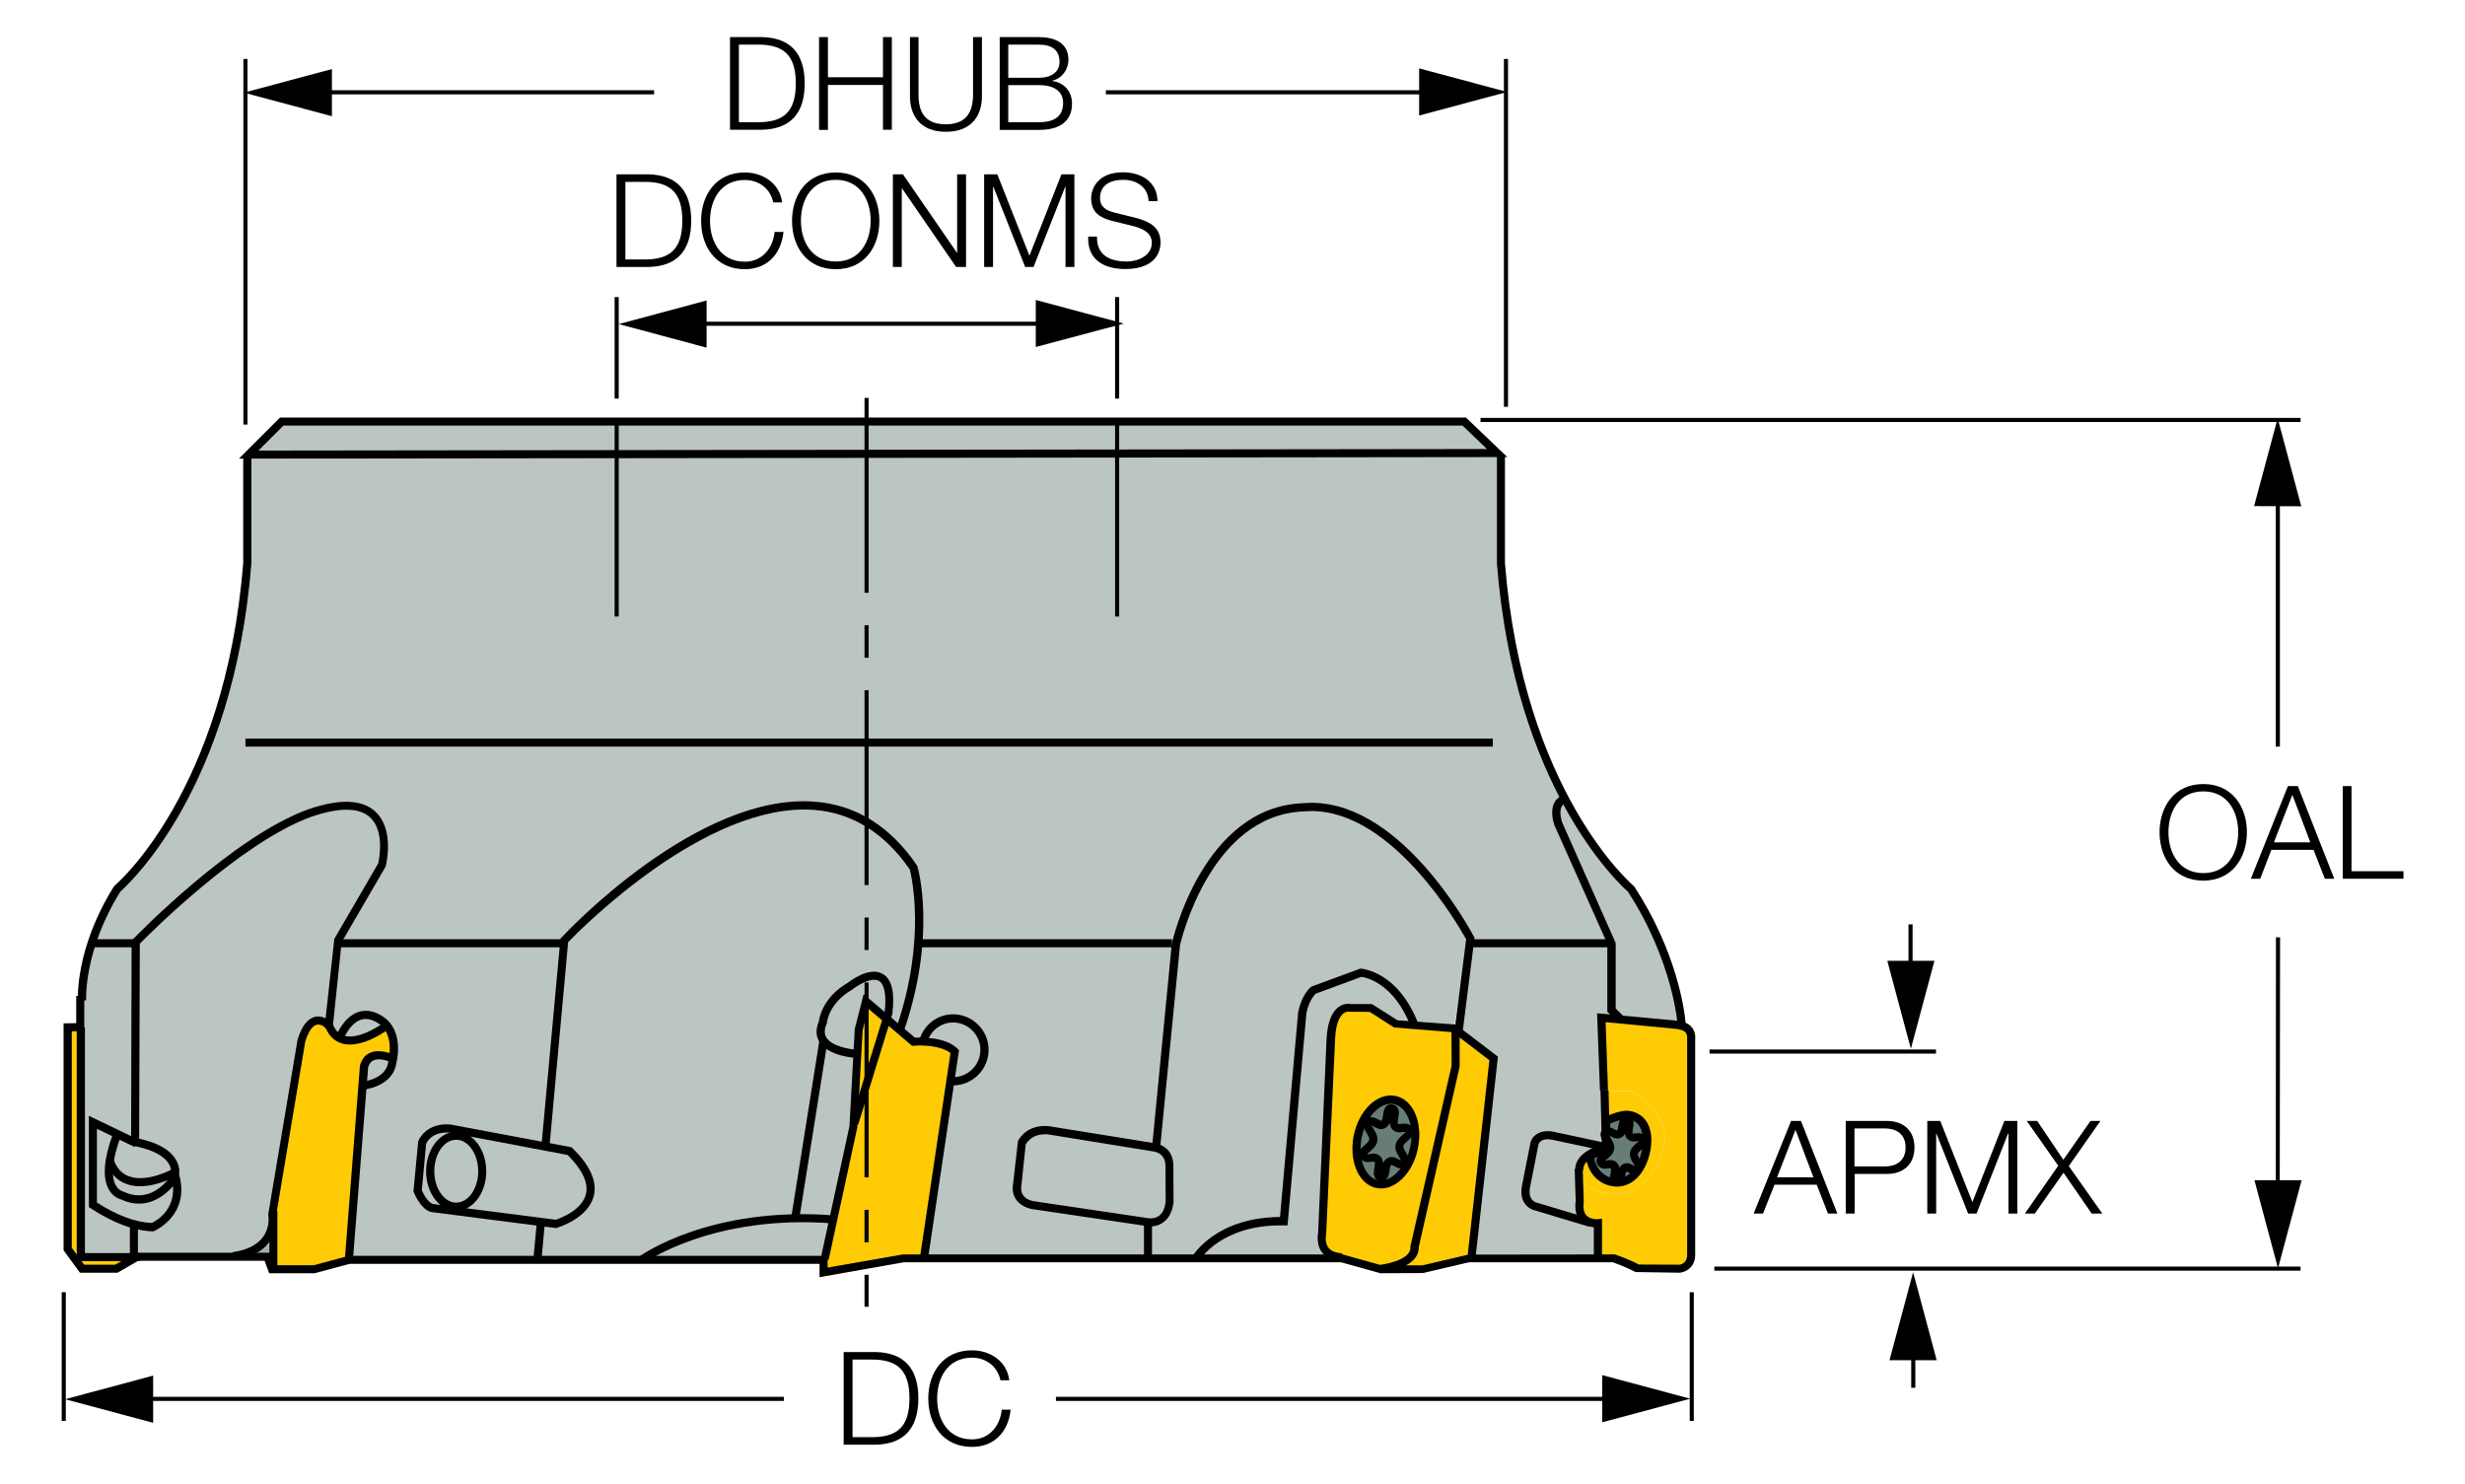<?xml version="1.0" encoding="utf-8"?>
<!-- Generator: Adobe Illustrator 26.5.0, SVG Export Plug-In . SVG Version: 6.00 Build 0)  -->
<svg version="1.1" xmlns="http://www.w3.org/2000/svg" xmlns:xlink="http://www.w3.org/1999/xlink" x="0px" y="0px"
	 viewBox="0 0 144.22 86.81" style="enable-background:new 0 0 144.22 86.81;" xml:space="preserve">
<style type="text/css">
	.st0{display:none;}
	.st1{display:inline;fill:none;stroke:#000000;}
	.st2{fill-rule:evenodd;clip-rule:evenodd;fill:#778A86;}
	.st3{fill-rule:evenodd;clip-rule:evenodd;fill:#BBC5C2;}
	.st4{fill-rule:evenodd;clip-rule:evenodd;fill:none;}
	.st5{clip-path:url(#SVGID_00000145761081395328084420000016400045604113100688_);fill:#CED5D3;}
	.st6{clip-path:url(#SVGID_00000145761081395328084420000016400045604113100688_);fill:#CDD4D2;}
	.st7{clip-path:url(#SVGID_00000145761081395328084420000016400045604113100688_);fill:#CCD3D1;}
	.st8{clip-path:url(#SVGID_00000145761081395328084420000016400045604113100688_);fill:#CBD2D0;}
	.st9{clip-path:url(#SVGID_00000145761081395328084420000016400045604113100688_);fill:#C9D1CF;}
	.st10{clip-path:url(#SVGID_00000145761081395328084420000016400045604113100688_);fill:#C8D0CE;}
	.st11{clip-path:url(#SVGID_00000145761081395328084420000016400045604113100688_);fill:#C7CFCD;}
	.st12{clip-path:url(#SVGID_00000145761081395328084420000016400045604113100688_);fill:#C5CECB;}
	.st13{clip-path:url(#SVGID_00000145761081395328084420000016400045604113100688_);fill:#C4CDCA;}
	.st14{clip-path:url(#SVGID_00000145761081395328084420000016400045604113100688_);fill:#C3CBC9;}
	.st15{clip-path:url(#SVGID_00000145761081395328084420000016400045604113100688_);fill:#C2CAC8;}
	.st16{clip-path:url(#SVGID_00000145761081395328084420000016400045604113100688_);fill:#C0C9C7;}
	.st17{clip-path:url(#SVGID_00000145761081395328084420000016400045604113100688_);fill:#BFC8C6;}
	.st18{clip-path:url(#SVGID_00000145761081395328084420000016400045604113100688_);fill:#BEC7C5;}
	.st19{clip-path:url(#SVGID_00000145761081395328084420000016400045604113100688_);fill:#BCC6C4;}
	.st20{clip-path:url(#SVGID_00000145761081395328084420000016400045604113100688_);fill:#BBC5C3;}
	.st21{clip-path:url(#SVGID_00000145761081395328084420000016400045604113100688_);fill:#BAC4C2;}
	.st22{clip-path:url(#SVGID_00000145761081395328084420000016400045604113100688_);fill:#B9C3C0;}
	.st23{clip-path:url(#SVGID_00000145761081395328084420000016400045604113100688_);fill:#B8C2BF;}
	.st24{clip-path:url(#SVGID_00000145761081395328084420000016400045604113100688_);fill:#B6C1BE;}
	.st25{clip-path:url(#SVGID_00000145761081395328084420000016400045604113100688_);fill:#B5C0BD;}
	.st26{clip-path:url(#SVGID_00000145761081395328084420000016400045604113100688_);fill:#B4BFBC;}
	.st27{clip-path:url(#SVGID_00000145761081395328084420000016400045604113100688_);fill:#B3BEBB;}
	.st28{clip-path:url(#SVGID_00000145761081395328084420000016400045604113100688_);fill:#B1BDBA;}
	.st29{clip-path:url(#SVGID_00000145761081395328084420000016400045604113100688_);fill:#B0BCB9;}
	.st30{clip-path:url(#SVGID_00000145761081395328084420000016400045604113100688_);fill:#AFBBB8;}
	.st31{clip-path:url(#SVGID_00000145761081395328084420000016400045604113100688_);fill:#AEBAB7;}
	.st32{clip-path:url(#SVGID_00000145761081395328084420000016400045604113100688_);fill:#ADB9B6;}
	.st33{clip-path:url(#SVGID_00000145761081395328084420000016400045604113100688_);fill:#ABB8B5;}
	.st34{clip-path:url(#SVGID_00000145761081395328084420000016400045604113100688_);fill:#AAB7B4;}
	.st35{clip-path:url(#SVGID_00000145761081395328084420000016400045604113100688_);fill:#A9B6B3;}
	.st36{clip-path:url(#SVGID_00000145761081395328084420000016400045604113100688_);fill:#A8B5B2;}
	.st37{clip-path:url(#SVGID_00000145761081395328084420000016400045604113100688_);fill:#A7B4B0;}
	.st38{clip-path:url(#SVGID_00000145761081395328084420000016400045604113100688_);fill:#A6B3AF;}
	.st39{clip-path:url(#SVGID_00000145761081395328084420000016400045604113100688_);fill:#A4B2AE;}
	.st40{clip-path:url(#SVGID_00000145761081395328084420000016400045604113100688_);fill:#A3B1AD;}
	.st41{clip-path:url(#SVGID_00000145761081395328084420000016400045604113100688_);fill:#A2B0AC;}
	.st42{clip-path:url(#SVGID_00000145761081395328084420000016400045604113100688_);fill:#A1AFAB;}
	.st43{clip-path:url(#SVGID_00000145761081395328084420000016400045604113100688_);fill:#A0AEAA;}
	.st44{clip-path:url(#SVGID_00000145761081395328084420000016400045604113100688_);fill:#9FADA9;}
	.st45{clip-path:url(#SVGID_00000145761081395328084420000016400045604113100688_);fill:#9DACA8;}
	.st46{clip-path:url(#SVGID_00000145761081395328084420000016400045604113100688_);fill:#9CABA7;}
	.st47{clip-path:url(#SVGID_00000145761081395328084420000016400045604113100688_);fill:#9BAAA6;}
	.st48{clip-path:url(#SVGID_00000145761081395328084420000016400045604113100688_);fill:#9AA9A5;}
	.st49{clip-path:url(#SVGID_00000145761081395328084420000016400045604113100688_);fill:#99A8A4;}
	.st50{clip-path:url(#SVGID_00000145761081395328084420000016400045604113100688_);fill:#98A7A3;}
	.st51{clip-path:url(#SVGID_00000145761081395328084420000016400045604113100688_);fill:#97A6A2;}
	.st52{clip-path:url(#SVGID_00000145761081395328084420000016400045604113100688_);fill:#95A5A1;}
	.st53{clip-path:url(#SVGID_00000145761081395328084420000016400045604113100688_);fill:#94A4A0;}
	.st54{clip-path:url(#SVGID_00000145761081395328084420000016400045604113100688_);fill:#93A39F;}
	.st55{clip-path:url(#SVGID_00000145761081395328084420000016400045604113100688_);fill:#92A29E;}
	.st56{clip-path:url(#SVGID_00000145761081395328084420000016400045604113100688_);fill:#91A19D;}
	.st57{clip-path:url(#SVGID_00000145761081395328084420000016400045604113100688_);fill:#90A09C;}
	.st58{clip-path:url(#SVGID_00000145761081395328084420000016400045604113100688_);fill:#8F9F9B;}
	.st59{clip-path:url(#SVGID_00000145761081395328084420000016400045604113100688_);fill:#8E9E9A;}
	.st60{clip-path:url(#SVGID_00000145761081395328084420000016400045604113100688_);fill:#8D9D99;}
	.st61{clip-path:url(#SVGID_00000145761081395328084420000016400045604113100688_);fill:#8B9C98;}
	.st62{clip-path:url(#SVGID_00000145761081395328084420000016400045604113100688_);fill:#8A9B97;}
	.st63{clip-path:url(#SVGID_00000145761081395328084420000016400045604113100688_);fill:#899A96;}
	.st64{clip-path:url(#SVGID_00000145761081395328084420000016400045604113100688_);fill:#889995;}
	.st65{clip-path:url(#SVGID_00000145761081395328084420000016400045604113100688_);fill:#879894;}
	.st66{clip-path:url(#SVGID_00000145761081395328084420000016400045604113100688_);fill:#869793;}
	.st67{clip-path:url(#SVGID_00000145761081395328084420000016400045604113100688_);fill:#859692;}
	.st68{clip-path:url(#SVGID_00000145761081395328084420000016400045604113100688_);fill:#849591;}
	.st69{clip-path:url(#SVGID_00000145761081395328084420000016400045604113100688_);fill:#839490;}
	.st70{clip-path:url(#SVGID_00000145761081395328084420000016400045604113100688_);fill:#82938F;}
	.st71{clip-path:url(#SVGID_00000145761081395328084420000016400045604113100688_);fill:#81928E;}
	.st72{clip-path:url(#SVGID_00000145761081395328084420000016400045604113100688_);fill:#80928D;}
	.st73{clip-path:url(#SVGID_00000145761081395328084420000016400045604113100688_);fill:#7F918C;}
	.st74{clip-path:url(#SVGID_00000145761081395328084420000016400045604113100688_);fill:#7E908B;}
	.st75{clip-path:url(#SVGID_00000145761081395328084420000016400045604113100688_);fill:#7C8F8B;}
	.st76{clip-path:url(#SVGID_00000145761081395328084420000016400045604113100688_);fill:#7B8E8A;}
	.st77{clip-path:url(#SVGID_00000145761081395328084420000016400045604113100688_);fill:#7A8D89;}
	.st78{clip-path:url(#SVGID_00000145761081395328084420000016400045604113100688_);fill:#798C88;}
	.st79{clip-path:url(#SVGID_00000145761081395328084420000016400045604113100688_);fill:#788B87;}
	.st80{clip-path:url(#SVGID_00000145761081395328084420000016400045604113100688_);fill:#778A86;}
	.st81{fill-rule:evenodd;clip-rule:evenodd;fill:#FFCB05;}
	.st82{fill-rule:evenodd;clip-rule:evenodd;fill:#687D78;}
	.st83{fill:#687D78;}
	.st84{display:inline;opacity:0.5;}
	.st85{fill:#FFFFFF;stroke:#000000;stroke-width:0.5;}
	.st86{fill:#00A651;stroke:#000000;stroke-width:0.5;}
	.st87{display:inline;fill:none;stroke:#000000;stroke-width:0.5;}
	.st88{fill:#009F91;stroke:#000000;stroke-width:0.5;}
	.st89{display:inline;}
	.st90{opacity:0.5;fill:#FFF200;}
	.st91{fill:#FFF200;}
	.st92{display:inline;fill:#FFFFFF;stroke:#000000;stroke-width:0.5;}
</style>
<g id="Layer_1" class="st0">
	<rect x="-181.62" y="-326.79" class="st1" width="481.89" height="113.39"/>
</g>
<g id="Background">
</g>
<g id="Foreground">
	<g>
		<path class="st2" d="M7.91,66.82c2.71,0.54,2.32,1.9,2.32,1.9c0.66,2.27-1.3,3.08-1.3,3.08c-1.01-0.04-2.17-0.43-3.49-1.3v-4.83
			l2.43,1.17L7.91,66.82z"/>
	</g>
	<g>
		<path class="st3" d="M4.73,60.1v13.44h3.46l-0.35-0.05V71.6c0.33,0.08,0.79,0.19,1.09,0.2c0,0,1.96-0.82,1.3-3.08
			c0,0,0.37-1.36-2.33-1.9l0.03-11.69c0,0,5.7-5.91,10.14-7.54c5.52-1.91,4.26,3.02,4.26,3.02l-2.59,4.45l-0.54,5.1
			c0.15,0.44,0.38,0.4,0.65,0.55c1.1-2.37,2.65-0.83,2.65-0.83c0.83,0.83,0.44,2.26,0.44,2.26c-0.17,1.27-1.77,1.38-1.77,1.38
			l-0.76,10.15l11.01,0.1l0.21-2.26l-6.22-0.81c-0.6,0.02-0.99-1.02-0.99-1.02l0.25-2.81c0.47-1.02,1.69-0.82,1.69-0.82l5.37,1.01
			l1.27-12.04c0,0,13.46-14.46,20.43-4.26c0,0,1.11,3.85-0.75,9.37l0.75,0.82c0,0,0.24-0.11,0.58-0.09
			c0.24-0.74,0.91-1.27,1.73-1.27c1.01,0,1.84,0.82,1.84,1.84c0,1.02-0.82,1.84-1.84,1.84L54.11,73.5l13.06,0.22v-2.19l-6.79-1.03
			c-1.03-0.24-0.88-1.08-0.88-1.08l0.27-2.55c0.33-0.54,0.84-0.79,1.54-0.74l6.32,0.94l1.15-11.84c0,0,1.68-7.81,7.47-8.01
			c5.45-0.47,9.75,7.67,9.75,7.67l-0.92,5.27l2.28,1.76l-1.3,11.62l7.42,0.06l0-2.04c0,0-0.62,0.06-0.92-0.4l0.87,0.44l-3.58-1.03
			c0,0-0.78-0.16-0.57-1.19l0.49-2.48c0,0,0.12-0.7,1.19-0.45l3.01,0.86l-0.14-3.5l-0.15-4.29l1.13,0.09l-0.54-0.54v-3.93
			l-3.12-6.97c0,0-0.42-1.33,0.31-1.6c-1.59-3.06-3.16-7.51-3.65-13.64l0.15-6.27l-0.39-0.17l-1.92-1.84h-69.2l-2,2.01v6.27
			c-1.09,13.7-7.61,19.05-7.61,19.05c-2.25,3.59-2.06,6.54-2.06,6.54L4.73,60.1z"/>
	</g>
	<g>
		<path class="st3" d="M7.88,73.49L7.84,71.6c0.36,0.09,0.77,0.19,1.09,0.2c0,0,1.96-0.82,1.3-3.08c0,0,0.37-1.36-2.33-1.9
			l0.03-11.69c0,0,5.7-5.91,10.14-7.54c5.52-1.91,4.26,3.02,4.26,3.02l-2.59,4.45l-0.44,4.99c0,0-1.05-1.16-1.65,0.83l-1.71,10.2
			c0,0,0.36,1.93-2.09,2.39L7.88,73.49z"/>
	</g>
	<g>
		<path class="st3" d="M6.83,66.47c-0.19,0.52-0.33,0.98-0.4,1.37c0.85,2.32,3.76,0.76,3.76,0.76c0.02-0.36-0.09-1.35-2.28-1.79
			l-0.04,0.02L6.8,66.3L6.83,66.47z"/>
	</g>
	<g>
		<path class="st4" d="M6.81,66.47C5.99,68.7,6.4,69.75,7.2,69.96c1.81,0.85,2.99-1.03,2.99-1.03"/>
	</g>
	<g>
		<path class="st3" d="M93.69,67.23c-1.16,0.39-1.35,0.96-1.27,1.41l-0.05-0.25l0.04,1.91c-0.06,0.46,0.04,0.75,0.19,0.94l0.08,0.19
			l-2.82-0.85c0,0-0.78-0.16-0.57-1.19l0.49-2.48c0,0,0.12-0.7,1.19-0.45l2.31,0.49L93.69,67.23z"/>
	</g>
	<g>
		<path class="st3" d="M91.59,46.76c1.93,3.65,3.84,5.23,3.84,5.23c2.76,4.23,2.97,8.01,2.97,8.01l-3.59-0.38l-0.54-0.54v-3.93
			l-3.12-6.97C91.16,48.19,90.86,47.03,91.59,46.76z"/>
	</g>
	<g>
		<g>
			<defs>
				<path id="SVGID_1_" d="M13.64,73.5c2.7-0.39,2.3-2.43,2.3-2.43L16,70.85v3.42l-0.36-0.74h-1.48L13.64,73.5z"/>
			</defs>
			<clipPath id="SVGID_00000140002209681325967050000000292724754571804825_">
				<use xlink:href="#SVGID_1_"  style="overflow:visible;"/>
			</clipPath>
			<path style="clip-path:url(#SVGID_00000140002209681325967050000000292724754571804825_);fill:#CED5D3;" d="M16.34,70.85h-2.7
				H16.34z"/>
			
				<rect x="13.64" y="70.85" style="clip-path:url(#SVGID_00000140002209681325967050000000292724754571804825_);fill:#CED5D3;" width="2.7" height="0.05"/>
			
				<rect x="13.64" y="70.89" style="clip-path:url(#SVGID_00000140002209681325967050000000292724754571804825_);fill:#CDD4D2;" width="2.7" height="0.05"/>
			
				<rect x="13.64" y="70.94" style="clip-path:url(#SVGID_00000140002209681325967050000000292724754571804825_);fill:#CCD3D1;" width="2.7" height="0.05"/>
			
				<rect x="13.64" y="70.98" style="clip-path:url(#SVGID_00000140002209681325967050000000292724754571804825_);fill:#CBD2D0;" width="2.7" height="0.05"/>
			
				<rect x="13.64" y="71.03" style="clip-path:url(#SVGID_00000140002209681325967050000000292724754571804825_);fill:#C9D1CF;" width="2.7" height="0.05"/>
			
				<rect x="13.64" y="71.07" style="clip-path:url(#SVGID_00000140002209681325967050000000292724754571804825_);fill:#C8D0CE;" width="2.7" height="0.05"/>
			
				<rect x="13.64" y="71.12" style="clip-path:url(#SVGID_00000140002209681325967050000000292724754571804825_);fill:#C7CFCD;" width="2.7" height="0.05"/>
			
				<rect x="13.64" y="71.16" style="clip-path:url(#SVGID_00000140002209681325967050000000292724754571804825_);fill:#C5CECB;" width="2.7" height="0.05"/>
			
				<rect x="13.64" y="71.21" style="clip-path:url(#SVGID_00000140002209681325967050000000292724754571804825_);fill:#C4CDCA;" width="2.7" height="0.05"/>
			
				<rect x="13.64" y="71.25" style="clip-path:url(#SVGID_00000140002209681325967050000000292724754571804825_);fill:#C3CBC9;" width="2.7" height="0.05"/>
			
				<rect x="13.64" y="71.3" style="clip-path:url(#SVGID_00000140002209681325967050000000292724754571804825_);fill:#C2CAC8;" width="2.7" height="0.05"/>
			
				<rect x="13.64" y="71.34" style="clip-path:url(#SVGID_00000140002209681325967050000000292724754571804825_);fill:#C0C9C7;" width="2.7" height="0.05"/>
			
				<rect x="13.64" y="71.39" style="clip-path:url(#SVGID_00000140002209681325967050000000292724754571804825_);fill:#BFC8C6;" width="2.7" height="0.05"/>
			
				<rect x="13.64" y="71.43" style="clip-path:url(#SVGID_00000140002209681325967050000000292724754571804825_);fill:#BEC7C5;" width="2.7" height="0.05"/>
			
				<rect x="13.64" y="71.48" style="clip-path:url(#SVGID_00000140002209681325967050000000292724754571804825_);fill:#BCC6C4;" width="2.7" height="0.05"/>
			
				<rect x="13.64" y="71.52" style="clip-path:url(#SVGID_00000140002209681325967050000000292724754571804825_);fill:#BBC5C3;" width="2.7" height="0.05"/>
			
				<rect x="13.64" y="71.57" style="clip-path:url(#SVGID_00000140002209681325967050000000292724754571804825_);fill:#BAC4C2;" width="2.7" height="0.05"/>
			
				<rect x="13.64" y="71.61" style="clip-path:url(#SVGID_00000140002209681325967050000000292724754571804825_);fill:#B9C3C0;" width="2.7" height="0.05"/>
			
				<rect x="13.64" y="71.66" style="clip-path:url(#SVGID_00000140002209681325967050000000292724754571804825_);fill:#B8C2BF;" width="2.7" height="0.05"/>
			
				<rect x="13.64" y="71.7" style="clip-path:url(#SVGID_00000140002209681325967050000000292724754571804825_);fill:#B6C1BE;" width="2.7" height="0.05"/>
			
				<rect x="13.64" y="71.75" style="clip-path:url(#SVGID_00000140002209681325967050000000292724754571804825_);fill:#B5C0BD;" width="2.7" height="0.05"/>
			
				<rect x="13.64" y="71.79" style="clip-path:url(#SVGID_00000140002209681325967050000000292724754571804825_);fill:#B4BFBC;" width="2.7" height="0.05"/>
			
				<rect x="13.64" y="71.84" style="clip-path:url(#SVGID_00000140002209681325967050000000292724754571804825_);fill:#B3BEBB;" width="2.7" height="0.05"/>
			
				<rect x="13.64" y="71.88" style="clip-path:url(#SVGID_00000140002209681325967050000000292724754571804825_);fill:#B1BDBA;" width="2.7" height="0.05"/>
			
				<rect x="13.64" y="71.93" style="clip-path:url(#SVGID_00000140002209681325967050000000292724754571804825_);fill:#B0BCB9;" width="2.7" height="0.05"/>
			
				<rect x="13.64" y="71.97" style="clip-path:url(#SVGID_00000140002209681325967050000000292724754571804825_);fill:#AFBBB8;" width="2.7" height="0.05"/>
			
				<rect x="13.64" y="72.02" style="clip-path:url(#SVGID_00000140002209681325967050000000292724754571804825_);fill:#AEBAB7;" width="2.7" height="0.05"/>
			
				<rect x="13.64" y="72.06" style="clip-path:url(#SVGID_00000140002209681325967050000000292724754571804825_);fill:#ADB9B6;" width="2.7" height="0.05"/>
			
				<rect x="13.64" y="72.11" style="clip-path:url(#SVGID_00000140002209681325967050000000292724754571804825_);fill:#ABB8B5;" width="2.7" height="0.05"/>
			
				<rect x="13.64" y="72.15" style="clip-path:url(#SVGID_00000140002209681325967050000000292724754571804825_);fill:#AAB7B4;" width="2.7" height="0.05"/>
			
				<rect x="13.64" y="72.2" style="clip-path:url(#SVGID_00000140002209681325967050000000292724754571804825_);fill:#A9B6B3;" width="2.7" height="0.05"/>
			
				<rect x="13.64" y="72.24" style="clip-path:url(#SVGID_00000140002209681325967050000000292724754571804825_);fill:#A8B5B2;" width="2.7" height="0.05"/>
			
				<rect x="13.64" y="72.29" style="clip-path:url(#SVGID_00000140002209681325967050000000292724754571804825_);fill:#A7B4B0;" width="2.7" height="0.05"/>
			
				<rect x="13.64" y="72.33" style="clip-path:url(#SVGID_00000140002209681325967050000000292724754571804825_);fill:#A6B3AF;" width="2.7" height="0.05"/>
			
				<rect x="13.64" y="72.38" style="clip-path:url(#SVGID_00000140002209681325967050000000292724754571804825_);fill:#A4B2AE;" width="2.7" height="0.05"/>
			
				<rect x="13.64" y="72.42" style="clip-path:url(#SVGID_00000140002209681325967050000000292724754571804825_);fill:#A3B1AD;" width="2.7" height="0.05"/>
			
				<rect x="13.64" y="72.47" style="clip-path:url(#SVGID_00000140002209681325967050000000292724754571804825_);fill:#A2B0AC;" width="2.7" height="0.05"/>
			
				<rect x="13.64" y="72.51" style="clip-path:url(#SVGID_00000140002209681325967050000000292724754571804825_);fill:#A1AFAB;" width="2.7" height="0.05"/>
			
				<rect x="13.64" y="72.56" style="clip-path:url(#SVGID_00000140002209681325967050000000292724754571804825_);fill:#A0AEAA;" width="2.7" height="0.05"/>
			
				<rect x="13.64" y="72.6" style="clip-path:url(#SVGID_00000140002209681325967050000000292724754571804825_);fill:#9FADA9;" width="2.7" height="0.05"/>
			
				<rect x="13.64" y="72.65" style="clip-path:url(#SVGID_00000140002209681325967050000000292724754571804825_);fill:#9DACA8;" width="2.7" height="0.05"/>
			
				<rect x="13.64" y="72.69" style="clip-path:url(#SVGID_00000140002209681325967050000000292724754571804825_);fill:#9CABA7;" width="2.7" height="0.05"/>
			
				<rect x="13.64" y="72.74" style="clip-path:url(#SVGID_00000140002209681325967050000000292724754571804825_);fill:#9BAAA6;" width="2.7" height="0.05"/>
			
				<rect x="13.64" y="72.78" style="clip-path:url(#SVGID_00000140002209681325967050000000292724754571804825_);fill:#9AA9A5;" width="2.7" height="0.05"/>
			
				<rect x="13.64" y="72.83" style="clip-path:url(#SVGID_00000140002209681325967050000000292724754571804825_);fill:#99A8A4;" width="2.7" height="0.05"/>
			
				<rect x="13.64" y="72.87" style="clip-path:url(#SVGID_00000140002209681325967050000000292724754571804825_);fill:#98A7A3;" width="2.7" height="0.05"/>
			
				<rect x="13.64" y="72.92" style="clip-path:url(#SVGID_00000140002209681325967050000000292724754571804825_);fill:#97A6A2;" width="2.7" height="0.05"/>
			
				<rect x="13.64" y="72.96" style="clip-path:url(#SVGID_00000140002209681325967050000000292724754571804825_);fill:#95A5A1;" width="2.7" height="0.05"/>
			
				<rect x="13.64" y="73.01" style="clip-path:url(#SVGID_00000140002209681325967050000000292724754571804825_);fill:#94A4A0;" width="2.7" height="0.05"/>
			
				<rect x="13.64" y="73.05" style="clip-path:url(#SVGID_00000140002209681325967050000000292724754571804825_);fill:#93A39F;" width="2.7" height="0.05"/>
			
				<rect x="13.64" y="73.1" style="clip-path:url(#SVGID_00000140002209681325967050000000292724754571804825_);fill:#92A29E;" width="2.7" height="0.05"/>
			
				<rect x="13.64" y="73.14" style="clip-path:url(#SVGID_00000140002209681325967050000000292724754571804825_);fill:#91A19D;" width="2.7" height="0.05"/>
			
				<rect x="13.64" y="73.19" style="clip-path:url(#SVGID_00000140002209681325967050000000292724754571804825_);fill:#90A09C;" width="2.7" height="0.05"/>
			
				<rect x="13.64" y="73.23" style="clip-path:url(#SVGID_00000140002209681325967050000000292724754571804825_);fill:#8F9F9B;" width="2.7" height="0.05"/>
			
				<rect x="13.64" y="73.28" style="clip-path:url(#SVGID_00000140002209681325967050000000292724754571804825_);fill:#8E9E9A;" width="2.7" height="0.05"/>
			
				<rect x="13.64" y="73.32" style="clip-path:url(#SVGID_00000140002209681325967050000000292724754571804825_);fill:#8D9D99;" width="2.7" height="0.05"/>
			
				<rect x="13.64" y="73.37" style="clip-path:url(#SVGID_00000140002209681325967050000000292724754571804825_);fill:#8B9C98;" width="2.7" height="0.05"/>
			
				<rect x="13.64" y="73.41" style="clip-path:url(#SVGID_00000140002209681325967050000000292724754571804825_);fill:#8A9B97;" width="2.7" height="0.05"/>
			
				<rect x="13.64" y="73.46" style="clip-path:url(#SVGID_00000140002209681325967050000000292724754571804825_);fill:#899A96;" width="2.7" height="0.05"/>
			
				<rect x="13.64" y="73.5" style="clip-path:url(#SVGID_00000140002209681325967050000000292724754571804825_);fill:#889995;" width="2.7" height="0.05"/>
			
				<rect x="13.64" y="73.55" style="clip-path:url(#SVGID_00000140002209681325967050000000292724754571804825_);fill:#879894;" width="2.7" height="0.05"/>
			
				<rect x="13.64" y="73.59" style="clip-path:url(#SVGID_00000140002209681325967050000000292724754571804825_);fill:#869793;" width="2.7" height="0.05"/>
			
				<rect x="13.64" y="73.64" style="clip-path:url(#SVGID_00000140002209681325967050000000292724754571804825_);fill:#859692;" width="2.7" height="0.05"/>
			
				<rect x="13.64" y="73.68" style="clip-path:url(#SVGID_00000140002209681325967050000000292724754571804825_);fill:#849591;" width="2.7" height="0.05"/>
			
				<rect x="13.64" y="73.73" style="clip-path:url(#SVGID_00000140002209681325967050000000292724754571804825_);fill:#839490;" width="2.7" height="0.05"/>
			
				<rect x="13.64" y="73.77" style="clip-path:url(#SVGID_00000140002209681325967050000000292724754571804825_);fill:#82938F;" width="2.7" height="0.05"/>
			
				<rect x="13.64" y="73.82" style="clip-path:url(#SVGID_00000140002209681325967050000000292724754571804825_);fill:#81928E;" width="2.7" height="0.05"/>
			
				<rect x="13.64" y="73.86" style="clip-path:url(#SVGID_00000140002209681325967050000000292724754571804825_);fill:#80928D;" width="2.7" height="0.05"/>
			
				<rect x="13.64" y="73.91" style="clip-path:url(#SVGID_00000140002209681325967050000000292724754571804825_);fill:#7F918C;" width="2.7" height="0.05"/>
			
				<rect x="13.64" y="73.95" style="clip-path:url(#SVGID_00000140002209681325967050000000292724754571804825_);fill:#7E908B;" width="2.7" height="0.05"/>
			
				<rect x="13.64" y="74" style="clip-path:url(#SVGID_00000140002209681325967050000000292724754571804825_);fill:#7C8F8B;" width="2.7" height="0.05"/>
			
				<rect x="13.64" y="74.04" style="clip-path:url(#SVGID_00000140002209681325967050000000292724754571804825_);fill:#7B8E8A;" width="2.7" height="0.05"/>
			
				<rect x="13.64" y="74.09" style="clip-path:url(#SVGID_00000140002209681325967050000000292724754571804825_);fill:#7A8D89;" width="2.7" height="0.05"/>
			
				<rect x="13.64" y="74.13" style="clip-path:url(#SVGID_00000140002209681325967050000000292724754571804825_);fill:#798C88;" width="2.7" height="0.05"/>
			
				<rect x="13.64" y="74.18" style="clip-path:url(#SVGID_00000140002209681325967050000000292724754571804825_);fill:#788B87;" width="2.7" height="0.05"/>
			
				<rect x="13.64" y="74.22" style="clip-path:url(#SVGID_00000140002209681325967050000000292724754571804825_);fill:#778A86;" width="2.7" height="0.05"/>
			<path style="clip-path:url(#SVGID_00000140002209681325967050000000292724754571804825_);fill:#778A86;" d="M13.64,74.27h2.7
				H13.64z"/>
		</g>
	</g>
	<g>
		<path class="st3" d="M23.01,61.89c-0.02,0.15-0.06,0.24-0.06,0.24c-0.17,1.27-1.73,1.38-1.73,1.38l0.07-1.16
			C21.63,61.3,23.01,61.89,23.01,61.89z"/>
	</g>
	<g>
		<path class="st3" d="M22.57,60.04c0,0-1.64,1.2-2.68,0.66c1.1-2.37,2.63-0.83,2.63-0.83L22.57,60.04z"/>
	</g>
	<g>
		<path class="st3" d="M26.37,66.04l6.95,1.31c3.17,3.1-0.78,4.25-0.78,4.25l-7.11-0.91c-0.6,0.02-0.99-1.02-0.99-1.02l0.25-2.81
			C25.16,65.84,26.37,66.04,26.37,66.04z M25.17,68.52c0-1.15,0.68-2.08,1.52-2.08c0.84,0,1.52,0.93,1.52,2.08
			c0,1.15-0.68,2.08-1.52,2.08C25.85,70.6,25.17,69.67,25.17,68.52z"/>
	</g>
	<g>
		<path class="st3" d="M78.12,73.62h-7.99c0,0,1.21-2.24,4.98-2.17l1.08-12.18c0,0,0.14-0.88,0.67-1.35l2.75-1.01
			c0,0,2.02,0.14,3.16,3.1l-1.11-0.08l-1.48-0.95h-1.19c0,0-1.07-0.29-1.15,1.89l-0.49,11.32c0,0-0.29,1.28,1.16,1.37L78.12,73.62z"
			/>
	</g>
	<g>
		<path class="st3" d="M55.62,63.23l0.24-1.7c-0.46-0.46-1.28-0.65-1.83-0.67c0.24-0.74,0.91-1.27,1.73-1.27
			c1.01,0,1.84,0.82,1.84,1.84c0,1.02-0.82,1.84-1.84,1.84L55.62,63.23z"/>
	</g>
	<g>
		<path class="st3" d="M37.53,73.71c0,0,3.23-2.24,8.98-2.36l1.6-10.6c-0.13-0.25-0.15-0.56,0.03-0.96c0,0,0.1-1.26,1.58-2.1
			c0,0,2.68-2.15,2.26,1.58l-0.11,0.33l-1.2-1.01l-0.42,1.63l-0.32,5.73l-1.73,7.77H37.76L37.53,73.71z"/>
	</g>
	<g>
		<path class="st3" d="M67.15,71.5c0,0,1.1,0.23,1.28-1.18l-0.01-2.09c-0.01-0.53-0.17-1.02-0.79-1.16l1.15-11.84
			c0,0,1.68-7.81,7.47-8.01c5.45-0.47,9.75,7.67,9.75,7.67l-0.94,5.27l-2.29-0.16c-1.14-2.97-3.16-3.1-3.16-3.1l-2.75,1.01
			c-0.54,0.47-0.67,1.35-0.67,1.35l-1.08,12.18c-3.76-0.07-4.82,2.17-4.82,2.17h-3.12L67.15,71.5z"/>
	</g>
	<g>
		<path class="st3" d="M31.56,71.48l0.98,0.13c0,0,3.96-1.16,0.78-4.25l-1.42-0.27l1.11-12.07c0,0,13.46-14.46,20.43-4.26
			c0,0,1.11,3.85-0.75,9.37l-0.79-0.49l0.07-0.36c0.42-3.73-2.26-1.58-2.26-1.58c-1.47,0.84-1.58,2.1-1.58,2.1
			c-0.22,0.51-0.18,0.73,0.05,1l-1.68,10.56c-5.77,0.12-8.98,2.36-8.98,2.36l0.29-0.01h-6.46L31.56,71.48z"/>
	</g>
	<g>
		<polygon class="st81" points="8.03,73.52 6.81,74.23 4.8,74.23 3.97,73.08 3.97,60.1 4.75,60.1 4.73,73.54 7.87,73.54 		"/>
	</g>
	<g>
		<path class="st81" d="M19.8,60.69c1.04,0.65,2.77-0.65,2.77-0.65c0.59,0.59,0.51,1.32,0.45,1.79c0,0-1.39-0.52-1.72,0.53
			l-0.88,11.31l-2,0.59L16,74.27v-3.42l-0.04,0.22l1.7-10.2c0.61-1.98,1.65-0.83,1.65-0.83L19.8,60.69z"/>
	</g>
	<g>
		<path class="st81" d="M54.08,73.5l1.79-11.98c-0.73-0.74-2.42-0.58-2.42-0.58l-2.78-2.36l-0.42,1.63l-0.32,5.73l-1.68,7.72
			l-0.06,0.78l4.69-0.82L54.08,73.5z"/>
	</g>
	<g>
		<path class="st81" d="M78.5,73.55c-1.45-0.08-1.15-1.37-1.15-1.37l0.49-11.32c0.08-2.18,1.15-1.89,1.15-1.89h1.19l1.48,0.95
			l3.4,0.25l2.31,1.76l-1.3,11.62l-2.84,0.7h-2.4l-2.29-0.64h-0.44L78.5,73.55z"/>
	</g>
	<g>
		<path class="st2" d="M79.43,66.55c0.26-1.36,1.21-2.34,2.13-2.19c0.92,0.15,1.45,1.37,1.19,2.74c-0.26,1.36-1.21,2.35-2.13,2.2
			C79.7,69.13,79.17,67.91,79.43,66.55z"/>
	</g>
	<g>
		<path class="st81" d="M93.97,67.14c-2.62,0.72-1.18,2.21-1.18,2.21c3.48,1.95,4.57-2.21,4.57-2.21c0.36-2.26-1.9-3.31-1.9-3.31
			h-1.59l0.14,1.63l1.12-0.2c0,0,1.63-0.23,0.99,2.18c0,0-0.04,2.35-2.42,1.48C93.71,68.92,91.91,67.64,93.97,67.14z"/>
	</g>
	<g>
		<path class="st81" d="M92.51,68.9c0.12,0.27,0.28,0.45,0.28,0.45c3.48,1.95,4.57-2.21,4.57-2.21c0.36-2.26-1.9-3.31-1.9-3.31
			h-1.59l-0.18-4.29l4.77,0.45c0.62,0.15,0.5,0.75,0.5,0.75l0,12.58c0.04,0.83-0.68,0.9-0.68,0.9l-2.45-0.01
			c-0.59-0.33-1.39-0.6-1.39-0.6l-0.95-0.03v-2.02c0,0-1.25,0.12-1.07-1.27v-1.9L92.51,68.9z"/>
	</g>
	<g>
		<path d="M13.98,26.83l2.4-2.4h69.39l2.42,2.31L13.98,26.83z M16.57,24.91l-1.45,1.45L87,26.27l-1.43-1.37H16.57z"/>
	</g>
	<g>
		<path d="M4.56,58.55c-0.01-0.12-0.16-3.07,2.1-6.68l0.05-0.06c0.06-0.05,6.46-5.46,7.52-18.89l0-6.25h0.48v6.27
			c-1.04,13.17-7.16,18.77-7.66,19.21c-2.16,3.46-2.01,6.34-2.01,6.37L4.56,58.55z"/>
	</g>
	<g>
		<path d="M47.95,74.72v-0.78H20.46l-2.05,0.55h-2.66l-0.27-0.73H8.09l-1.21,0.7H4.68l-0.96-1.31V59.87l0.74-0.01v-1.6h0.47v2.06
			L4.2,60.34V73l0.72,0.99h1.82l1.21-0.7h7.85l0.27,0.73h2.3l2.05-0.55h28v0.69l4.41-0.77l25.73,0l0.03,0.01l2.26,0.63h2.37
			l2.69-0.63l8.56-0.01l0.04,0.01c0.03,0.01,0.78,0.26,1.37,0.58l2.39,0.01c0.06-0.01,0.47-0.08,0.44-0.65l0-12.59
			c0.01-0.09,0.02-0.41-0.37-0.5l-0.17-0.04l-0.01-0.18c0-0.04-0.25-3.76-2.92-7.87c-0.48-0.42-6.62-6.02-7.66-19.19l0-6.29h0.47
			v6.27c1.07,13.41,7.46,18.81,7.52,18.87l0.05,0.05c2.47,3.79,2.93,7.18,3,7.97c0.51,0.2,0.59,0.69,0.56,0.94l0,12.55
			c0.04,0.82-0.57,1.1-0.9,1.13l-2.59-0.04c-0.5-0.27-1.16-0.51-1.32-0.57h-8.43l-2.69,0.63l-2.49,0.01l-0.03-0.01l-2.26-0.63H52.88
			L47.95,74.72z"/>
	</g>
	<g>
		<path d="M94.65,59.8l-0.61-0.61v-3.98l-3.09-6.92c-0.19-0.52-0.29-1.46,0.46-1.74l0.17,0.45c-0.5,0.19-0.19,1.11-0.18,1.12
			l3.13,7.05v3.83l0.47,0.47L94.65,59.8z"/>
	</g>
	<g>
		<rect x="14.36" y="43.21" width="72.98" height="0.47"/>
	</g>
	<g>
		<path d="M8.13,70.42c-0.32,0-0.66-0.07-1.03-0.24c-0.31-0.08-0.59-0.31-0.76-0.64c-0.35-0.67-0.26-1.76,0.25-3.15l0.45,0.17
			c-0.46,1.24-0.56,2.22-0.28,2.76c0.11,0.21,0.28,0.35,0.5,0.41c1.63,0.76,2.68-0.86,2.73-0.93l0.4,0.25
			C10.38,69.07,9.52,70.42,8.13,70.42z"/>
	</g>
	<g>
		<path d="M8.19,69.4c-0.28,0-0.55-0.04-0.81-0.14C6.83,69.06,6.43,68.63,6.2,68l0.45-0.16c0.18,0.51,0.48,0.83,0.9,0.98
			c1.05,0.39,2.52-0.41,2.53-0.42l0.23,0.41C10.26,68.84,9.24,69.4,8.19,69.4z"/>
	</g>
	<g>
		<polygon points="8.19,73.78 4.49,73.78 4.49,60.1 4.97,60.1 4.97,73.31 8.19,73.31 		"/>
	</g>
	<g>
		<rect x="7.6" y="71.6" width="0.47" height="1.89"/>
	</g>
	<g>
		<path d="M13.66,73.73l-0.07-0.47c0.86-0.12,1.47-0.43,1.81-0.91c0.42-0.59,0.3-1.23,0.3-1.24l-0.01-0.04l1.72-10.24
			c0.24-0.8,0.59-1.24,1.02-1.34c0.56-0.13,1.02,0.37,1.04,0.39l-0.35,0.32c0,0-0.3-0.32-0.59-0.25c-0.25,0.06-0.49,0.41-0.67,0.99
			l-1.7,10.14c0.03,0.19,0.08,0.9-0.39,1.56C15.37,73.22,14.65,73.59,13.66,73.73z"/>
	</g>
	<g>
		<rect x="15.76" y="70.85" width="0.47" height="3.42"/>
	</g>
	<g>
		<path d="M20.65,73.68l-0.47-0.04l0.88-11.31c0.12-0.39,0.31-0.62,0.6-0.74c0.58-0.25,1.32,0.09,1.35,0.1l-0.2,0.43
			c-0.16-0.07-0.63-0.23-0.95-0.09c-0.15,0.07-0.26,0.2-0.32,0.4L20.65,73.68z"/>
	</g>
	<g>
		<path d="M20.47,61.11c-0.17,0-0.33-0.02-0.49-0.07c-0.47-0.15-0.81-0.52-1-1.09l0.45-0.15c0.14,0.43,0.37,0.69,0.69,0.79
			c0.76,0.24,1.92-0.45,2.3-0.74l0.28,0.38C22.65,60.27,21.52,61.11,20.47,61.11z"/>
	</g>
	<g>
		<path d="M21.2,63.75l-0.03-0.47c0.06,0,1.41-0.12,1.55-1.17c0.01-0.04,0.34-1.35-0.37-2.07c0,0-0.53-0.52-1.12-0.41
			c-0.43,0.08-0.82,0.47-1.14,1.17l-0.43-0.2c0.39-0.85,0.9-1.33,1.49-1.44c0.84-0.15,1.51,0.51,1.54,0.54
			c0.91,0.91,0.52,2.43,0.5,2.49C23.04,63.32,21.82,63.71,21.2,63.75z"/>
	</g>
	<g>
		<rect x="5.24" y="54.95" width="2.7" height="0.47"/>
	</g>
	<g>
		<rect x="19.8" y="54.95" width="13.02" height="0.47"/>
	</g>
	<g>
		<rect x="53.7" y="54.95" width="14.87" height="0.47"/>
	</g>
	<g>
		<rect x="85.92" y="54.95" width="8.36" height="0.47"/>
	</g>
	<g>
		<path d="M93.72,73.59h-0.47V71.8c-0.22-0.02-0.53-0.1-0.76-0.35c-0.27-0.27-0.37-0.67-0.3-1.19l-0.06-1.87l0.47-0.01l0.06,1.91
			c-0.05,0.4,0.01,0.67,0.17,0.83c0.24,0.24,0.64,0.21,0.64,0.21l0.26-0.03V73.59z"/>
	</g>
	<g>
		<path d="M92.95,71.76l-3.16-0.95c-0.33-0.07-0.94-0.47-0.74-1.46l0.49-2.48c0-0.03,0.06-0.32,0.37-0.52
			c0.28-0.18,0.65-0.22,1.11-0.11l2.94,0.63l-0.1,0.46l-2.95-0.63c-0.33-0.08-0.58-0.06-0.74,0.05c-0.13,0.09-0.16,0.21-0.16,0.22
			l-0.49,2.48c-0.16,0.79,0.37,0.91,0.39,0.91l3.18,0.95L92.95,71.76z"/>
	</g>
	<g>
		<path d="M78.49,73.79c-0.52-0.03-0.91-0.21-1.15-0.53c-0.36-0.48-0.22-1.1-0.22-1.13l0.49-11.27c0.04-0.97,0.27-1.62,0.7-1.94
			c0.31-0.23,0.6-0.2,0.72-0.18h1.24l1.49,0.95l3.41,0.25l0.06,0.04l2.41,1.84l-1.31,11.75l-0.47-0.05l1.28-11.49l-2.14-1.64
			l-3.44-0.28l-1.42-0.91l-1.18-0.01c0,0-0.17-0.04-0.36,0.1c-0.2,0.16-0.46,0.56-0.49,1.57L77.59,72.2
			c-0.01,0.05-0.1,0.48,0.13,0.79c0.15,0.2,0.42,0.31,0.79,0.33L78.49,73.79z"/>
	</g>
	<g>
		<path d="M80.79,74.47l-0.05-0.47c0.02,0,1.85-0.23,1.78-1.05l0-0.04l0.01-0.04l2.4-10.53l-0.01-2.16h0.48v2.22l-2.39,10.55
			C83.05,74.21,80.88,74.46,80.79,74.47z"/>
	</g>
	<g>
		<path class="st82" d="M79.43,66.55c0.26-1.36,1.21-2.34,2.13-2.19c0.92,0.15,1.45,1.37,1.19,2.74c-0.26,1.36-1.21,2.35-2.13,2.2
			C79.7,69.13,79.17,67.91,79.43,66.55z"/>
		<path d="M80.8,69.53c-0.07,0-0.15-0.01-0.22-0.02c-0.4-0.06-0.74-0.3-1-0.67c-0.41-0.59-0.55-1.46-0.39-2.35l0,0
			c0.29-1.51,1.35-2.55,2.4-2.38c0.4,0.06,0.74,0.29,1,0.66c0.41,0.59,0.55,1.46,0.38,2.35C82.72,68.51,81.77,69.53,80.8,69.53z
			 M79.66,66.59c-0.14,0.76-0.03,1.51,0.31,1.99c0.18,0.26,0.42,0.43,0.69,0.47c0.76,0.13,1.62-0.79,1.86-2
			c0.14-0.76,0.03-1.51-0.31-1.99c-0.18-0.26-0.42-0.42-0.69-0.47C80.75,64.46,79.9,65.36,79.66,66.59L79.66,66.59z"/>
	</g>
	<g>
		<path d="M67.88,67.1l-0.47-0.05l1.15-11.84c0.02-0.11,1.8-8.02,7.7-8.22c5.55-0.48,9.79,7.46,9.97,7.8l0.04,0.07l-0.68,5.39
			l-0.47-0.06l0.66-5.24c-0.41-0.74-4.27-7.5-9.05-7.5c-0.14,0-0.29,0.01-0.43,0.02c-5.54,0.19-7.24,7.75-7.26,7.82L67.88,67.1z"/>
	</g>
	<g>
		<rect x="66.93" y="71.53" width="0.47" height="2.19"/>
	</g>
	<g>
		<path d="M70.2,73.71l-0.41-0.25c0.06-0.09,1.41-2.24,5.1-2.26l1.06-11.96c0.01-0.05,0.16-0.98,0.75-1.5l0.08-0.04l2.8-1.03l0.05,0
			c0.09,0.01,2.19,0.18,3.36,3.25l-0.44,0.17c-0.98-2.56-2.6-2.9-2.9-2.94l-2.66,0.98c-0.44,0.41-0.56,1.17-0.56,1.18l-1.1,12.38
			l-0.22,0c-0.05,0-0.11,0-0.16,0C71.5,71.68,70.25,73.63,70.2,73.71z"/>
	</g>
	<g>
		<path class="st3" d="M68.43,70.32c-0.18,1.41-1.28,1.18-1.28,1.18l-6.77-1c-1.03-0.24-0.88-1.08-0.88-1.08l0.27-2.55
			c0.33-0.54,0.84-0.79,1.54-0.74l6.26,1.01c0.62,0.14,0.84,0.56,0.85,1.09L68.43,70.32z"/>
		<path d="M67.32,71.75c-0.13,0-0.21-0.02-0.22-0.02l-6.76-1c-1.01-0.24-1.14-0.99-1.08-1.36l0.3-2.63
			c0.37-0.62,0.97-0.91,1.76-0.86l6.28,1.01c0.68,0.15,1.04,0.6,1.05,1.32l0.01,2.11l0,0.02c-0.07,0.54-0.27,0.94-0.6,1.17
			C67.8,71.71,67.51,71.75,67.32,71.75z M60.01,66.95l-0.26,2.5c-0.01,0.08-0.08,0.64,0.69,0.82l6.75,1c0.02,0,0.34,0.06,0.61-0.13
			c0.21-0.15,0.35-0.43,0.4-0.83l-0.01-2.08c-0.01-0.49-0.22-0.76-0.67-0.86l-6.24-1.01C60.7,66.33,60.29,66.52,60.01,66.95z"/>
	</g>
	<g>
		<path d="M48.48,73.71l-0.46-0.1l1.68-7.72l0.31-5.69l0.52-2.04l3,2.55c0.39-0.02,1.8-0.05,2.5,0.65l0.08,0.08l-1.8,12.09
			l-0.47-0.07l1.77-11.85c-0.58-0.46-1.73-0.47-2.14-0.43l-0.1,0.01l-2.57-2.18l-0.33,1.26l-0.31,5.68L48.48,73.71z"/>
	</g>
	<g>
		<path d="M55.76,63.5v-0.48c0.88,0,1.6-0.72,1.6-1.6c0-0.88-0.72-1.6-1.6-1.6c-0.68,0-1.29,0.45-1.5,1.11l-0.45-0.15
			c0.28-0.86,1.06-1.44,1.95-1.44c1.14,0,2.08,0.93,2.08,2.08S56.9,63.5,55.76,63.5z"/>
	</g>
	<g>
		<path d="M50.21,65.8l-0.45-0.14l2-6.46c0.11-0.98-0.01-1.64-0.35-1.82c-0.44-0.24-1.28,0.3-1.54,0.51
			c-1.37,0.78-1.48,1.89-1.49,1.94l-0.02,0.08c-0.14,0.32-0.14,0.58-0.01,0.79c0.32,0.52,1.37,0.69,1.75,0.71l-0.03,0.48
			c-0.07,0-1.62-0.1-2.13-0.94c-0.21-0.34-0.22-0.74-0.03-1.2c0.03-0.24,0.26-1.43,1.69-2.25c0.1-0.08,1.24-0.97,2.03-0.53
			c0.54,0.29,0.73,1.06,0.58,2.34L50.21,65.8z"/>
	</g>
	<g>
		<polygon points="46.75,71.38 46.28,71.31 47.96,60.75 48.43,60.83 		"/>
	</g>
	<g>
		<path d="M37.67,73.9l-0.28-0.38c0.17-0.12,4.2-2.98,11.45-2.41l-0.04,0.47C41.74,71.01,37.71,73.87,37.67,73.9z"/>
	</g>
	<g>
		<path d="M32.13,67.27l-0.47-0.04l1.13-12.32l0.06-0.06c0.32-0.35,7.96-8.46,14.8-7.95c2.42,0.18,4.43,1.43,6,3.73l0.03,0.07
			c0.05,0.16,1.11,3.99-0.76,9.51l-0.45-0.15c1.73-5.11,0.86-8.79,0.76-9.19c-1.48-2.14-3.37-3.32-5.62-3.49
			c-6.32-0.45-13.66,7.01-14.37,7.74L32.13,67.27z"/>
	</g>
	<g>
		<polygon points="31.67,73.79 31.2,73.74 31.41,71.48 31.88,71.53 		"/>
	</g>
	<g>
		<path class="st3" d="M25.17,68.52c0-1.15,0.68-2.08,1.52-2.08c0.84,0,1.52,0.93,1.52,2.08c0,1.15-0.68,2.08-1.52,2.08
			C25.85,70.6,25.17,69.67,25.17,68.52z"/>
		<path d="M26.69,70.84c-0.97,0-1.76-1.04-1.76-2.31c0-1.28,0.79-2.32,1.76-2.32c0.97,0,1.76,1.04,1.76,2.32
			C28.45,69.8,27.66,70.84,26.69,70.84z M26.69,66.68c-0.71,0-1.28,0.83-1.28,1.84c0,1.01,0.58,1.84,1.28,1.84
			c0.71,0,1.29-0.83,1.29-1.84C27.97,67.51,27.4,66.68,26.69,66.68z"/>
	</g>
	<g>
		<path d="M32.56,71.85l-7.16-0.92c-0.69,0.01-1.14-1.05-1.19-1.18l-0.02-0.05l0.28-2.94c0.43-0.94,1.46-1.04,1.94-0.96l0.01,0
			l7.02,1.32l0.05,0.05c1.04,1.01,1.46,1.96,1.25,2.8c-0.33,1.31-2.06,1.83-2.13,1.85L32.56,71.85z M25.42,70.45l7.1,0.91
			c0.26-0.09,1.53-0.55,1.76-1.5c0.16-0.65-0.2-1.42-1.07-2.29l-6.87-1.3c-0.06-0.01-1.02-0.14-1.41,0.65l-0.25,2.71
			C24.8,69.93,25.11,70.45,25.42,70.45C25.41,70.45,25.42,70.45,25.42,70.45z"/>
	</g>
	<g>
		<path d="M50.82,76.45h-0.24v-1.87h0.24V76.45z M50.82,72.68h-0.24v-1.9h0.24V72.68z M50.82,68.88h-0.24v-11.4h0.24V68.88z
			 M50.82,55.58h-0.24v-1.9h0.24V55.58z M50.82,51.78h-0.24v-11.4h0.24V51.78z M50.82,38.48h-0.24v-1.9h0.24V38.48z M50.82,34.68
			h-0.24v-11.4h0.24V34.68z"/>
	</g>
	<g>
		<path d="M36.07,10.2h1.88c1.63,0.04,2.49,0.93,2.49,2.71s-0.86,2.67-2.49,2.71h-1.88V10.2z M36.59,15.18h1.1
			c1.56,0.01,2.23-0.65,2.23-2.27s-0.68-2.28-2.23-2.27h-1.1V15.18z"/>
		<path d="M45.24,11.84c-0.18-0.84-0.87-1.31-1.66-1.31c-1.44,0-2.04,1.2-2.04,2.39c0,1.19,0.61,2.39,2.04,2.39
			c1,0,1.64-0.77,1.74-1.74h0.52c-0.14,1.33-0.99,2.18-2.26,2.18c-1.71,0-2.56-1.34-2.56-2.83s0.85-2.83,2.56-2.83
			c1.03,0,2.04,0.62,2.18,1.75H45.24z"/>
		<path d="M48.9,10.09c1.7,0,2.55,1.34,2.55,2.83s-0.85,2.83-2.55,2.83c-1.71,0-2.56-1.34-2.56-2.83S47.19,10.09,48.9,10.09z
			 M48.9,15.3c1.43,0,2.04-1.2,2.04-2.39c0-1.18-0.61-2.39-2.04-2.39c-1.44,0-2.04,1.2-2.04,2.39C46.86,14.1,47.46,15.3,48.9,15.3z"
			/>
		<path d="M52.25,10.2h0.58l3.16,4.59H56V10.2h0.52v5.42h-0.58l-3.16-4.59h-0.02v4.59h-0.52V10.2z"/>
		<path d="M57.59,10.2h0.76l1.88,4.76l1.87-4.76h0.76v5.42h-0.52v-4.69h-0.02l-1.85,4.69h-0.49l-1.86-4.69h-0.02v4.69h-0.52V10.2z"
			/>
		<path d="M64.18,13.84c-0.02,1.12,0.78,1.46,1.77,1.46c0.57,0,1.44-0.31,1.44-1.1c0-0.62-0.62-0.86-1.12-0.98l-1.21-0.3
			c-0.64-0.16-1.22-0.46-1.22-1.31c0-0.53,0.34-1.53,1.87-1.53c1.07,0,2.01,0.58,2.01,1.69H67.2c-0.03-0.83-0.71-1.25-1.48-1.25
			c-0.71,0-1.36,0.27-1.36,1.08c0,0.51,0.38,0.72,0.82,0.83l1.32,0.33c0.77,0.21,1.4,0.54,1.4,1.43c0,0.37-0.15,1.55-2.07,1.55
			c-1.28,0-2.23-0.58-2.16-1.9H64.18z"/>
	</g>
	<g>
		<path d="M42.71,2.17h1.88c1.63,0.04,2.49,0.93,2.49,2.71s-0.86,2.67-2.49,2.71h-1.88V2.17z M43.23,7.15h1.1
			c1.56,0.01,2.23-0.65,2.23-2.27s-0.68-2.28-2.23-2.27h-1.1V7.15z"/>
		<path d="M47.92,2.17h0.52v2.35h3.22V2.17h0.52v5.42h-0.52V4.97h-3.22v2.63h-0.52V2.17z"/>
		<path d="M53.22,2.17h0.52v3.36c-0.01,1.26,0.59,1.74,1.59,1.74c1,0,1.6-0.48,1.6-1.74V2.17h0.52v3.47c0,1.12-0.6,2.07-2.11,2.07
			c-1.5,0-2.1-0.95-2.1-2.07V2.17z"/>
		<path d="M58.48,2.17h2.29c0.91,0,1.74,0.32,1.74,1.33c0,0.57-0.38,1.09-0.94,1.22v0.02c0.7,0.09,1.15,0.62,1.15,1.32
			c0,0.52-0.18,1.54-1.94,1.54h-2.29V2.17z M58.99,4.55h1.78c0.83,0,1.22-0.41,1.22-0.92c0-0.68-0.42-1.02-1.22-1.02h-1.78V4.55z
			 M58.99,7.15h1.78c0.77,0.01,1.43-0.25,1.43-1.12c0-0.69-0.52-1.05-1.43-1.05h-1.78V7.15z"/>
	</g>
	<g>
		<g>
			<rect x="40.4" y="18.82" width="21.14" height="0.24"/>
		</g>
		<g>
			<polygon points="60.6,20.3 65.75,18.93 60.6,17.55 			"/>
		</g>
		<g>
			<polygon points="41.34,17.58 36.2,18.96 41.34,20.34 			"/>
		</g>
	</g>
	<g>
		<g>
			<rect x="64.7" y="5.28" width="19.28" height="0.24"/>
		</g>
		<g>
			<polygon points="83.03,6.76 88.18,5.38 83.03,4 			"/>
		</g>
	</g>
	<g>
		<g>
			<rect x="18.48" y="5.28" width="19.79" height="0.24"/>
		</g>
		<g>
			<polygon points="19.42,4.04 14.27,5.42 19.42,6.8 			"/>
		</g>
	</g>
	<g>
		<rect x="86.62" y="24.45" width="47.98" height="0.24"/>
	</g>
	<g>
		<rect x="3.61" y="75.6" width="0.24" height="7.53"/>
	</g>
	<g>
		<rect x="98.86" y="75.6" width="0.24" height="7.53"/>
	</g>
	<g>
		<rect x="100.3" y="74.1" width="34.3" height="0.24"/>
	</g>
	<g>
		<g>
			<rect x="8.02" y="81.72" width="37.84" height="0.24"/>
		</g>
		<g>
			<polygon points="8.96,80.48 3.81,81.86 8.96,83.24 			"/>
		</g>
	</g>
	<g>
		<g>
			<rect x="61.78" y="81.72" width="32.9" height="0.24"/>
		</g>
		<g>
			<polygon points="93.74,83.21 98.89,81.83 93.74,80.45 			"/>
		</g>
	</g>
	<g>
		<rect x="100.02" y="61.4" width="13.25" height="0.24"/>
	</g>
	<g>
		<g>
			<rect x="111.66" y="54.08" width="0.24" height="3.07"/>
		</g>
		<g>
			<polygon points="110.42,56.21 111.8,61.36 113.18,56.21 			"/>
		</g>
	</g>
	<g>
		<g>
			<rect x="111.82" y="78.64" width="0.24" height="2.55"/>
		</g>
		<g>
			<polygon points="113.31,79.58 111.93,74.43 110.55,79.58 			"/>
		</g>
	</g>
	<g>
		<g>
			<rect x="133.15" y="28.67" width="0.24" height="15.01"/>
		</g>
		<g>
			<polygon points="134.64,29.62 133.26,24.47 131.88,29.61 			"/>
		</g>
	</g>
	<g>
		<g>
			<polygon points="133.38,69.99 133.15,69.99 133.16,54.84 133.4,54.84 			"/>
		</g>
		<g>
			<polygon points="131.9,69.05 133.28,74.2 134.66,69.05 			"/>
		</g>
	</g>
	<g>
		<path d="M49.36,79.1h1.88c1.63,0.04,2.49,0.93,2.49,2.71c0,1.78-0.86,2.67-2.49,2.71h-1.88V79.1z M49.88,84.08h1.1
			c1.56,0.01,2.23-0.65,2.23-2.27c0-1.62-0.68-2.28-2.23-2.27h-1.1V84.08z"/>
		<path d="M58.53,80.74c-0.18-0.83-0.87-1.31-1.66-1.31c-1.44,0-2.04,1.2-2.04,2.39s0.61,2.39,2.04,2.39c1,0,1.64-0.77,1.74-1.74
			h0.52c-0.14,1.33-0.99,2.18-2.26,2.18c-1.71,0-2.56-1.34-2.56-2.83s0.85-2.82,2.56-2.82c1.03,0,2.04,0.61,2.18,1.75H58.53z"/>
	</g>
	<g>
		<path d="M128.91,45.87c1.7,0,2.55,1.34,2.55,2.82s-0.85,2.83-2.55,2.83c-1.71,0-2.56-1.34-2.56-2.83S127.21,45.87,128.91,45.87z
			 M128.91,51.08c1.43,0,2.04-1.2,2.04-2.39s-0.61-2.39-2.04-2.39c-1.44,0-2.04,1.2-2.04,2.39S127.48,51.08,128.91,51.08z"/>
		<path d="M133.86,45.99h0.58l2.13,5.42h-0.55l-0.66-1.69h-2.47l-0.65,1.69h-0.55L133.86,45.99z M133.04,49.28h2.13l-1.05-2.78
			L133.04,49.28z"/>
		<path d="M137.06,45.99h0.52v4.98h3.04v0.44h-3.55V45.99z"/>
	</g>
	<g>
		<rect x="65.24" y="24.67" width="0.24" height="11.4"/>
	</g>
	<g>
		<path d="M8.14,66.82l-0.47,0l0.03-11.79l0.07-0.07c0.23-0.24,5.79-5.97,10.23-7.6c1.85-0.64,3.18-0.6,3.96,0.12
			c1.14,1.05,0.63,3.1,0.61,3.18l-0.02,0.06l-2.56,4.4l-0.53,5.05l-0.47-0.05l0.57-5.19l2.57-4.42c0.05-0.24,0.39-1.9-0.48-2.69
			c-0.64-0.59-1.81-0.6-3.48-0.02c-4.09,1.5-9.34,6.75-9.99,7.41L8.14,66.82z"/>
	</g>
	<g>
		<path d="M8.97,72.04l-0.05,0C7.82,72,6.6,71.54,5.31,70.69L5.2,70.62v-5.34l2.7,1.3l0.06,0c1.18,0.23,1.96,0.65,2.32,1.25
			c0.24,0.39,0.22,0.73,0.2,0.88c0.66,2.4-1.44,3.3-1.46,3.31L8.97,72.04z M5.68,70.36c1.16,0.74,2.23,1.15,3.2,1.19
			c0.28-0.13,1.67-0.91,1.12-2.78l-0.02-0.06L10,68.65c0-0.01,0.06-0.27-0.14-0.59c-0.2-0.32-0.7-0.74-1.93-1l-0.08,0.03l-2.18-1.05
			V70.36z"/>
	</g>
	<g>
		<rect x="35.96" y="24.67" width="0.24" height="11.4"/>
	</g>
	<g>
		<path class="st83" d="M80.12,65.66c0.26-0.16,0.48,0.24,0.77,0.14c0.4-0.13,0.13-0.99,0.55-0.93c0.42,0.06-0.12,0.81,0.22,1.07
			c0.24,0.19,0.58-0.1,0.77,0.15c0.25,0.33-0.48,0.51-0.55,0.93c-0.07,0.42,0.58,0.85,0.22,1.07c-0.26,0.16-0.48-0.24-0.77-0.14
			c-0.4,0.13-0.13,0.99-0.55,0.93c-0.42-0.06,0.12-0.81-0.22-1.07c-0.24-0.19-0.58,0.1-0.77-0.15c-0.25-0.33,0.48-0.51,0.55-0.93
			C80.42,66.31,79.76,65.88,80.12,65.66z"/>
		<path d="M80.83,69.11c-0.03,0-0.05,0-0.08-0.01c-0.16-0.02-0.24-0.1-0.29-0.17c-0.12-0.17-0.08-0.38-0.05-0.59
			c0.02-0.13,0.06-0.32,0.01-0.36c-0.03-0.03-0.1-0.02-0.21-0.01c-0.16,0.02-0.42,0.06-0.6-0.18c-0.28-0.36,0.06-0.65,0.24-0.8
			c0.11-0.1,0.24-0.21,0.26-0.31c0.02-0.1-0.07-0.25-0.15-0.39c-0.12-0.2-0.36-0.6,0.04-0.85l0,0c0.25-0.16,0.49-0.03,0.63,0.05
			c0.09,0.05,0.16,0.09,0.19,0.07c0.05-0.02,0.09-0.21,0.1-0.33c0.03-0.22,0.09-0.68,0.55-0.61c0.16,0.02,0.24,0.1,0.29,0.17
			c0.12,0.17,0.09,0.38,0.05,0.59c-0.02,0.13-0.06,0.32-0.01,0.36c0.03,0.03,0.1,0.02,0.21,0.01c0.16-0.02,0.42-0.05,0.6,0.18
			c0.28,0.36-0.06,0.65-0.24,0.8c-0.11,0.1-0.24,0.21-0.26,0.31c-0.02,0.1,0.07,0.25,0.15,0.39c0.12,0.19,0.36,0.6-0.04,0.85
			c-0.26,0.16-0.49,0.03-0.63-0.05c-0.09-0.05-0.15-0.08-0.19-0.07c-0.06,0.02-0.09,0.21-0.1,0.33
			C81.27,68.7,81.2,69.11,80.83,69.11z M80.34,67.49c0.12,0,0.25,0.03,0.37,0.12c0.15,0.12,0.2,0.28,0.21,0.45
			c0.06-0.15,0.16-0.28,0.34-0.34c0.24-0.08,0.44,0.03,0.57,0.11c0.05,0.03,0.12,0.06,0.14,0.06c0-0.01-0.07-0.13-0.11-0.2
			c-0.12-0.19-0.26-0.44-0.21-0.71c0.05-0.27,0.26-0.45,0.42-0.59c0.07-0.06,0.16-0.14,0.18-0.18c-0.03,0-0.12,0.01-0.17,0.02
			c-0.15,0.02-0.37,0.05-0.56-0.1c-0.15-0.12-0.2-0.29-0.21-0.45c-0.06,0.15-0.16,0.29-0.34,0.35c-0.24,0.08-0.44-0.03-0.57-0.11
			c-0.05-0.03-0.13-0.07-0.14-0.06l-0.01,0c-0.01,0-0.01,0.01-0.01,0.01c0.02,0,0.08,0.12,0.13,0.19c0.12,0.19,0.26,0.44,0.21,0.71
			c-0.05,0.27-0.26,0.45-0.42,0.59c-0.06,0.05-0.16,0.14-0.18,0.18c0.03,0,0.12-0.01,0.17-0.02C80.21,67.5,80.27,67.49,80.34,67.49z
			"/>
	</g>
	<g>
		<path class="st82" d="M93.95,65.59c0,0,0.84-0.42,1.31-0.36c0.98,0.14,1.26,1.09,1.02,2.18c-0.24,1.09-0.92,1.89-1.9,1.76
			c-0.78-0.11-1.32-0.76-1.38-1.58l1.01-0.32L93.95,65.59z"/>
		<path d="M94.6,69.42c-0.08,0-0.16-0.01-0.24-0.02c-0.87-0.12-1.51-0.84-1.58-1.79l-0.01-0.19l1.02-0.32l-0.07-1.66l0.14-0.07
			c0.09-0.05,0.92-0.45,1.45-0.38c0.43,0.06,0.77,0.27,1,0.59c0.31,0.45,0.39,1.12,0.22,1.88C96.24,68.68,95.51,69.42,94.6,69.42z
			 M93.27,67.76c0.12,0.63,0.56,1.09,1.15,1.17c0.92,0.13,1.44-0.73,1.63-1.57c0.14-0.62,0.08-1.17-0.15-1.5
			c-0.15-0.22-0.38-0.35-0.67-0.39c-0.25-0.04-0.71,0.13-1.03,0.27l0.07,1.71L93.27,67.76z"/>
	</g>
	<g>
		<path class="st83" d="M94,66.22c0.24-0.14,0.44,0.22,0.7,0.13c0.36-0.12,0.12-0.9,0.5-0.84c0.39,0.06-0.1,0.74,0.2,0.98
			c0.22,0.17,0.53-0.09,0.7,0.13c0.23,0.31-0.43,0.47-0.5,0.84c-0.07,0.38,0.53,0.77,0.2,0.98c-0.24,0.14-0.44-0.22-0.7-0.13
			c-0.36,0.12-0.12,0.9-0.5,0.84c-0.38-0.06,0.1-0.73-0.2-0.98c-0.22-0.17-0.53,0.09-0.7-0.13c-0.23-0.3,0.43-0.47,0.5-0.84
			C94.27,66.81,93.67,66.42,94,66.22z"/>
		<path d="M94.64,69.39c-0.02,0-0.05,0-0.08-0.01c-0.15-0.02-0.23-0.1-0.28-0.16c-0.12-0.16-0.08-0.36-0.05-0.55
			c0.01-0.08,0.05-0.28,0.01-0.31c-0.02-0.02-0.1-0.01-0.17,0c-0.15,0.02-0.4,0.05-0.57-0.17c-0.26-0.35,0.06-0.63,0.22-0.76
			c0.1-0.09,0.22-0.18,0.23-0.27c0.01-0.09-0.07-0.22-0.14-0.34c-0.11-0.18-0.34-0.57,0.05-0.8l0,0l0,0c0,0,0,0,0,0
			c0.24-0.15,0.46-0.03,0.59,0.05c0.06,0.03,0.13,0.07,0.16,0.06c0.04-0.01,0.07-0.21,0.08-0.28c0.03-0.19,0.09-0.65,0.52-0.57
			c0.15,0.02,0.24,0.1,0.28,0.16c0.12,0.16,0.08,0.36,0.05,0.56c-0.01,0.08-0.05,0.28-0.01,0.31c0.03,0.02,0.1,0.01,0.17,0
			c0.15-0.02,0.4-0.05,0.57,0.18c0.26,0.35-0.07,0.63-0.22,0.76c-0.1,0.09-0.22,0.18-0.23,0.27c-0.01,0.08,0.07,0.22,0.14,0.34
			c0.11,0.18,0.34,0.56-0.05,0.8c-0.24,0.15-0.46,0.03-0.59-0.05c-0.06-0.03-0.13-0.07-0.16-0.06c-0.04,0.01-0.07,0.21-0.08,0.28
			C95.06,68.99,95,69.39,94.64,69.39z M94.2,67.87c0.11,0,0.24,0.02,0.35,0.11c0.12,0.1,0.17,0.22,0.19,0.35
			c0.06-0.11,0.15-0.2,0.29-0.25c0.22-0.07,0.41,0.03,0.53,0.1c0.03,0.02,0.08,0.04,0.11,0.05c-0.03-0.02-0.07-0.09-0.1-0.15
			c-0.11-0.18-0.24-0.4-0.2-0.66c0.04-0.25,0.24-0.42,0.39-0.55c0.06-0.05,0.14-0.12,0.16-0.15c-0.02,0.03-0.09,0.04-0.13,0.05
			c-0.14,0.02-0.35,0.04-0.53-0.1c-0.12-0.09-0.17-0.22-0.19-0.34c-0.06,0.11-0.15,0.2-0.29,0.25c-0.22,0.07-0.41-0.03-0.53-0.1
			c-0.04-0.02-0.1-0.06-0.12-0.06l0.01,0L94,66.22l0.12,0.21c0.03-0.03,0.08,0.08,0.12,0.15c0.11,0.18,0.24,0.4,0.2,0.66
			c-0.04,0.25-0.24,0.42-0.39,0.55c-0.06,0.05-0.14,0.12-0.15,0.15c0.02-0.03,0.09-0.04,0.13-0.05
			C94.07,67.88,94.13,67.87,94.2,67.87z"/>
	</g>
	<g>
		<rect x="65.24" y="17.38" width="0.24" height="5.94"/>
	</g>
	<g>
		<rect x="35.96" y="17.38" width="0.24" height="5.94"/>
	</g>
	<g>
		<rect x="14.24" y="3.45" width="0.24" height="21.39"/>
	</g>
	<g>
		<rect x="87.99" y="3.45" width="0.24" height="20.35"/>
	</g>
	<g>
		<polygon points="93.61,63.8 93.44,59.28 98.48,59.75 98.43,60.23 93.94,59.8 94.08,63.79 		"/>
	</g>
	<g>
		<path d="M92.16,68.49c-0.02-0.48,0.24-1.12,1.56-1.53l-0.08-3.16l0.47-0.01l0.09,3.53l-0.18,0.05c-0.65,0.18-1.42,0.51-1.39,1.1
			L92.16,68.49z"/>
	</g>
	<g>
		<path d="M104.79,65.58h0.58l2.13,5.42h-0.55l-0.66-1.69h-2.47L103.15,71h-0.55L104.79,65.58z M103.97,68.88h2.13l-1.05-2.78
			L103.97,68.88z"/>
		<path d="M107.99,65.58h2.41c0.97,0,1.61,0.57,1.61,1.55c0,0.98-0.64,1.55-1.61,1.55h-1.89V71h-0.52V65.58z M108.5,68.24h1.78
			c0.71,0,1.21-0.36,1.21-1.11c0-0.74-0.49-1.11-1.21-1.11h-1.78V68.24z"/>
		<path d="M112.76,65.58h0.76l1.88,4.75l1.87-4.75h0.76V71h-0.52v-4.69h-0.02L115.64,71h-0.49l-1.86-4.69h-0.01V71h-0.52V65.58z"/>
		<path d="M118.58,65.58h0.61l1.53,2.27l1.59-2.27h0.58l-1.85,2.64l1.96,2.78h-0.62l-1.65-2.39L119.05,71h-0.58l1.95-2.8
			L118.58,65.58z"/>
	</g>
</g>
<g id="Guides" class="st0">
	<g class="st84">
		<rect x="31.93" y="-296.39" class="st85" width="18.84" height="46.22"/>
		<rect x="50.84" y="-261.62" class="st86" width="42.52" height="11.45"/>
		<g>
			<rect x="50.84" y="-275.88" class="st86" width="29.93" height="11.44"/>
		</g>
		<rect x="50.84" y="-290.14" class="st86" width="15.59" height="11.44"/>
	</g>
	<rect x="-130.18" y="-321.62" class="st87" width="238.11" height="99.21"/>
	<g class="st84">
		<rect x="-9.1" y="-279.74" class="st88" width="8.56" height="15"/>
		<rect x="-9.1" y="-297.96" class="st85" width="8.56" height="18"/>
		<rect x="-9.1" y="-264.67" class="st85" width="8.56" height="18"/>
	</g>
	<g class="st84">
		<rect x="10.96" y="-270.98" class="st88" width="8.55" height="22.5"/>
		<rect x="10.96" y="-297.96" class="st85" width="8.55" height="27"/>
	</g>
	<g class="st89">
		<rect x="-78.24" y="-271.48" class="st90" width="46.38" height="17.01"/>
		<rect x="-31.69" y="-271.48" class="st91" width="15.59" height="17.01"/>
	</g>
	<rect x="-120.7" y="-308.84" class="st92" width="18.84" height="19.84"/>
	<rect x="-120.7" y="-277.37" class="st92" width="18.84" height="19.84"/>
	<rect x="-120.7" y="-246.11" class="st92" width="18.84" height="19.84"/>
	<g class="st89">
		<rect x="-124.7" y="-288.78" class="st86" width="29.93" height="11.44"/>
	</g>
	<g class="st89">
		<rect x="-124.7" y="-257.74" class="st86" width="29.93" height="11.44"/>
	</g>
</g>
</svg>
